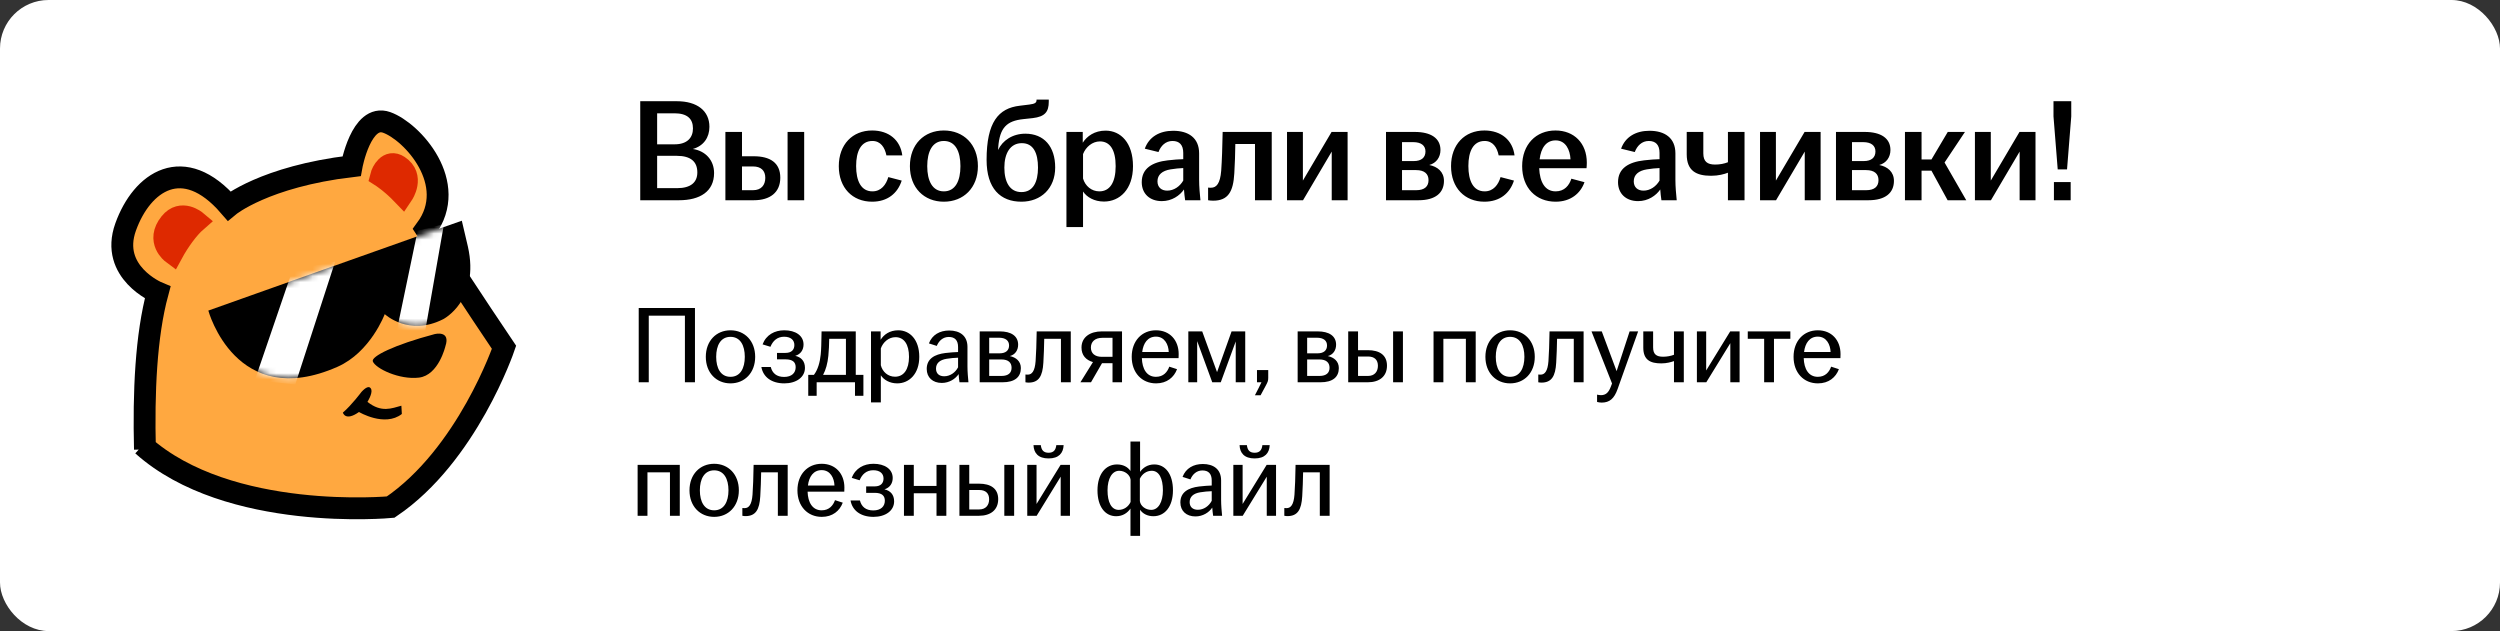 <?xml version="1.0" encoding="UTF-8"?> <svg xmlns="http://www.w3.org/2000/svg" width="412" height="104" viewBox="0 0 412 104" fill="none"><rect x="0" y="0" width="412" height="104" fill="#333333" stroke="none"/><rect width="412" height="104" rx="8" fill="white"></rect><path d="M21.461 35.62C22.77 33.003 19.182 42.043 20.938 44.385C22.13 45.974 24.844 46.679 25.974 48.374C27.289 50.347 25.4 51.837 25.024 54.707C23.789 64.159 20.636 71.202 27.348 76.236C34.871 81.878 43.352 82.969 51.358 83.292C55.845 83.472 60.183 84.877 64.12 83.145C69.482 80.785 73.114 76.237 76.561 70.605C78.947 66.705 81.729 62.371 82.94 57.53C83.804 54.074 73.521 43.577 71.69 40.526C70.295 38.2 71.865 36.037 71.876 32.879C71.892 27.882 70.146 21.876 62.861 20.055C59.631 19.247 58.635 27.619 55.144 28.492C51.712 29.35 48.728 29.106 45.352 30.269C42.913 31.109 40.059 33.391 37.681 33.986C37.644 33.995 35.993 32.07 35.588 31.827C33.749 30.724 31.406 29.248 29.25 29.438C24.894 29.822 22.017 32.883 20.888 36.968C20.279 39.17 19.246 41.748 20.873 44.188" fill="#FFA840"></path><path d="M31.631 36.514C32.42 37.052 31.448 37.765 30.505 38.802C29.57 39.831 28.67 41.189 27.822 40.765C25.157 39.432 27.131 36.84 29.098 36.013C30.265 35.522 31.417 36.368 31.631 36.514Z" fill="#FF6800"></path><path d="M66.143 31.826C66.016 31.904 65.938 31.638 65.829 31.54C65.437 31.187 65.072 30.81 64.666 30.472C64.295 30.163 63.922 29.853 63.541 29.557C62.366 28.643 63.396 27.847 64.475 27.651C64.755 27.599 65.045 27.726 65.314 27.784C65.68 27.862 65.994 27.875 66.305 28.108C66.509 28.261 66.596 28.575 66.706 28.794C67.25 29.883 67.157 31.199 66.143 31.826Z" fill="#FF6800"></path><path d="M23.885 74.068C23.652 64.658 24.053 55.342 25.982 48.212C25.982 48.212 18.018 44.881 20.707 37.4C23.395 29.919 30.219 25.227 37.759 33.935C37.759 33.935 43.584 29.103 57.941 27.395C57.941 27.395 59.517 18.685 63.719 20.173C67.921 21.661 75.757 30.241 70.198 37.77C70.198 37.77 79.263 51.644 83.064 57.238C83.064 57.238 77.026 75.022 64.376 83.569C64.376 83.569 37.687 86.089 23.498 73.377" stroke="black" stroke-width="3.6" stroke-miterlimit="10"></path><path d="M61.44 59.56C61.123 58.748 64.926 56.839 71.667 55.05C71.667 55.05 74.302 54.393 73.4 57.064C73.4 57.064 72.295 61.836 69.052 62.23C65.808 62.623 61.898 60.728 61.44 59.56Z" fill="black"></path><path d="M66.147 66.861C64.564 67.282 62.871 68.064 60.555 66.229C60.555 66.229 61.359 64.966 61.208 64.251C61.208 64.251 60.995 63.041 59.571 64.588C59.571 64.588 57.971 66.743 56.506 67.998C56.506 67.998 56.892 69.508 59.16 67.897C59.16 67.897 63.403 70.429 66.223 68.224" fill="black"></path><path d="M32.314 36.48C31.038 37.592 29.468 39.744 28.398 41.721C28.398 41.721 25.668 39.698 28.043 36.757C29.906 34.45 32.314 36.48 32.314 36.48Z" stroke="#DE2900" stroke-width="3.6" stroke-miterlimit="10"></path><path d="M62.795 29.017C62.795 29.017 64.495 30.098 66.352 32.034C66.352 32.034 68.328 29.102 65.69 27.366C63.986 26.244 62.969 28.332 62.795 29.017Z" stroke="#DE2900" stroke-width="3.6" stroke-miterlimit="10"></path><path d="M76.108 36.375C74.435 36.915 34.334 51.184 34.334 51.184C34.334 51.184 38.852 67.854 55.62 60.448C61.08 58.037 63.406 51.768 63.406 51.768C63.406 51.768 67.346 55.499 73.047 52.597C73.047 52.597 79.111 49.499 77.106 40.624" fill="black"></path><mask id="mask0_6485_7318" style="mask-type:luminance" maskUnits="userSpaceOnUse" x="34" y="36" width="44" height="27"><path d="M76.108 36.373C74.435 36.913 34.334 51.182 34.334 51.182C34.334 51.182 38.852 67.852 55.62 60.446C61.08 58.035 63.406 51.766 63.406 51.766C63.406 51.766 67.346 55.497 73.047 52.596C73.047 52.596 79.111 49.497 77.106 40.622" fill="white"></path></mask><g mask="url(#mask0_6485_7318)"><path d="M55.234 43.105L48.657 63.363L41.992 62.661L48.219 44.465L55.234 43.105Z" fill="white"></path><path d="M73.167 36.924L70.054 54.638L65.406 54.419L68.826 38.02L73.167 36.924Z" fill="white"></path></g><path d="M105.512 33V16.68H111.536C114.896 16.68 116.912 18.264 116.912 20.904C116.912 22.632 115.976 24.048 114.176 24.552C116.264 24.864 117.68 26.4 117.68 28.512C117.68 31.56 115.352 33 111.896 33H105.512ZM108.296 31.008H111.584C113.84 31.008 114.92 30.048 114.92 28.416C114.92 26.664 113.864 25.68 111.536 25.68H108.296V31.008ZM108.296 23.784H111.176C113.264 23.784 114.2 22.68 114.2 21.168C114.2 19.584 113.264 18.672 111.152 18.672H108.296V23.784ZM119.545 33V21.744H122.281V25.752H124.225C126.889 25.752 128.593 26.808 128.593 29.28C128.593 31.728 126.889 33 124.225 33H119.545ZM122.281 31.344H124.105C125.449 31.344 126.121 30.504 126.121 29.304C126.121 28.104 125.401 27.432 124.105 27.432H122.281V31.344ZM129.793 33V21.744H132.529V33H129.793ZM143.729 33.24C140.489 33.24 138.233 30.96 138.233 27.384C138.233 23.808 140.489 21.504 143.729 21.504C146.513 21.504 148.385 23.112 148.697 25.608H146.081C145.817 24.288 145.121 23.232 143.777 23.232C141.881 23.232 141.089 24.96 141.089 27.36C141.089 29.784 141.881 31.536 143.777 31.536C145.217 31.536 146.033 30.432 146.393 29.184L148.601 29.76C147.929 31.872 146.249 33.24 143.729 33.24ZM155.544 33.24C152.304 33.24 149.952 30.96 149.952 27.384C149.952 23.784 152.304 21.504 155.544 21.504C158.784 21.504 161.16 23.784 161.16 27.384C161.16 30.96 158.784 33.24 155.544 33.24ZM152.808 27.384C152.808 29.784 153.648 31.536 155.544 31.536C157.464 31.536 158.28 29.784 158.28 27.384C158.28 24.984 157.464 23.232 155.544 23.232C153.648 23.232 152.808 24.984 152.808 27.384ZM168.326 33.24C164.87 33.24 162.59 31.08 162.59 26.352C162.59 20.136 164.534 17.832 168.062 17.424L169.622 17.232C170.582 17.112 170.822 16.92 170.822 16.488V16.416H172.838V16.752C172.838 18.432 172.214 19.224 170.198 19.464L168.638 19.632C165.926 19.92 164.75 21.024 164.51 24.264L164.486 24.72C165.206 23.16 166.862 22.032 168.974 22.032C172.046 22.032 173.894 24.144 173.894 27.6C173.894 31.032 171.566 33.24 168.326 33.24ZM165.518 27.624C165.518 30.024 166.43 31.656 168.326 31.656C170.246 31.656 171.062 30.024 171.062 27.624C171.062 25.248 170.318 23.592 168.398 23.592C166.502 23.592 165.518 25.248 165.518 27.624ZM175.749 37.416V21.744H178.437V23.52C179.133 22.44 180.381 21.528 182.205 21.528C184.701 21.528 186.717 23.544 186.717 27.384C186.717 31.224 184.509 33.216 181.941 33.216C180.333 33.216 179.109 32.496 178.485 31.56V37.416H175.749ZM178.485 29.424C178.845 30.648 179.877 31.536 181.173 31.536C182.877 31.536 183.861 30.096 183.861 27.384C183.861 24.648 182.901 23.304 181.269 23.304C180.021 23.304 178.941 24.216 178.485 25.392V29.424ZM191.471 33.144C189.479 33.144 188.159 31.92 188.159 30.024C188.159 27.72 189.935 26.712 192.455 26.424C193.391 26.304 194.303 26.256 194.999 26.232V25.2C194.999 23.88 194.375 23.232 193.223 23.232C192.095 23.232 191.303 24.024 190.919 25.056L188.663 24.504C189.359 22.56 191.087 21.552 193.343 21.552C195.863 21.552 197.615 22.728 197.615 25.272V29.616C197.615 30.816 197.735 32.016 197.831 33H195.311C195.239 32.472 195.143 31.776 195.119 31.224C194.423 32.232 193.127 33.144 191.471 33.144ZM190.751 29.88C190.751 30.864 191.399 31.416 192.359 31.416C193.463 31.416 194.447 30.72 194.999 29.76V27.696C194.327 27.72 193.655 27.792 192.911 27.912C191.543 28.128 190.751 28.8 190.751 29.88ZM199.934 33.072C199.646 33.072 199.382 33.048 199.094 33V30.912C199.238 30.936 199.382 30.936 199.574 30.936C200.462 30.936 201.086 30.264 201.254 28.128C201.374 26.448 201.446 24.264 201.494 21.744H209.582V33H206.822V23.736H203.582C203.558 25.296 203.51 27.072 203.414 28.56C203.246 31.608 202.382 33.072 199.934 33.072ZM212.1 33V21.744H214.716V29.76L219.444 21.744H222.084V33H219.468V24.984L214.74 33H212.1ZM228.413 33V21.744H233.165C235.805 21.744 237.389 22.776 237.389 24.72C237.389 25.896 236.717 26.88 235.541 27.192C236.909 27.456 237.965 28.32 237.965 29.808C237.965 31.776 236.573 33 233.765 33H228.413ZM231.053 31.344H233.405C234.773 31.344 235.421 30.72 235.421 29.688C235.421 28.656 234.749 28.032 233.381 28.032H231.053V31.344ZM231.053 26.544H232.997C234.245 26.544 234.917 25.968 234.917 24.96C234.917 24 234.221 23.424 232.901 23.424H231.053V26.544ZM244.628 33.24C241.388 33.24 239.132 30.96 239.132 27.384C239.132 23.808 241.388 21.504 244.628 21.504C247.412 21.504 249.284 23.112 249.596 25.608H246.98C246.716 24.288 246.02 23.232 244.676 23.232C242.78 23.232 241.988 24.96 241.988 27.36C241.988 29.784 242.78 31.536 244.676 31.536C246.116 31.536 246.932 30.432 247.292 29.184L249.5 29.76C248.828 31.872 247.148 33.24 244.628 33.24ZM256.371 33.24C253.131 33.24 250.851 30.96 250.851 27.384C250.851 23.808 253.131 21.504 256.347 21.504C259.395 21.504 261.507 23.592 261.507 26.808C261.507 27.192 261.483 27.48 261.459 27.72H253.659C253.755 29.976 254.595 31.536 256.371 31.536C257.835 31.536 258.603 30.552 258.963 29.448L261.123 30.024C260.475 31.872 258.843 33.24 256.371 33.24ZM253.731 26.256H258.819C258.747 24.696 258.027 23.136 256.371 23.136C254.787 23.136 253.947 24.408 253.731 26.256ZM269.963 33.144C267.971 33.144 266.651 31.92 266.651 30.024C266.651 27.72 268.427 26.712 270.947 26.424C271.883 26.304 272.795 26.256 273.491 26.232V25.2C273.491 23.88 272.867 23.232 271.715 23.232C270.587 23.232 269.795 24.024 269.411 25.056L267.155 24.504C267.851 22.56 269.579 21.552 271.835 21.552C274.355 21.552 276.107 22.728 276.107 25.272V29.616C276.107 30.816 276.227 32.016 276.323 33H273.803C273.731 32.472 273.635 31.776 273.611 31.224C272.915 32.232 271.619 33.144 269.963 33.144ZM269.243 29.88C269.243 30.864 269.891 31.416 270.851 31.416C271.955 31.416 272.939 30.72 273.491 29.76V27.696C272.819 27.72 272.147 27.792 271.403 27.912C270.035 28.128 269.243 28.8 269.243 29.88ZM284.763 28.464C284.139 28.704 283.203 28.968 281.979 28.968C279.555 28.968 277.971 28.152 277.971 25.44V21.744H280.707V25.272C280.707 26.64 281.379 27.12 282.651 27.12C283.443 27.12 284.163 26.976 284.763 26.736V21.744H287.499V33H284.763V28.464ZM290.053 33V21.744H292.669V29.76L297.397 21.744H300.037V33H297.421V24.984L292.693 33H290.053ZM302.569 33V21.744H307.321C309.961 21.744 311.545 22.776 311.545 24.72C311.545 25.896 310.873 26.88 309.697 27.192C311.065 27.456 312.121 28.32 312.121 29.808C312.121 31.776 310.729 33 307.921 33H302.569ZM305.209 31.344H307.561C308.929 31.344 309.577 30.72 309.577 29.688C309.577 28.656 308.905 28.032 307.537 28.032H305.209V31.344ZM305.209 26.544H307.153C308.401 26.544 309.073 25.968 309.073 24.96C309.073 24 308.377 23.424 307.057 23.424H305.209V26.544ZM313.936 33V21.744H316.672V26.28H318.304L320.992 21.744H323.824L320.464 26.784L324.04 33H320.968L318.304 28.128H316.672V33H313.936ZM325.467 33V21.744H328.083V29.76L332.811 21.744H335.451V33H332.835V24.984L328.107 33H325.467ZM339.111 27.912L338.415 19.176V16.68H341.343V19.176L340.647 27.912H339.111ZM338.487 33V30H341.247V33H338.487Z" fill="black"></path><path d="M105.26 63V50.76H114.53V63H112.874V52.02H106.916V63H105.26ZM120.385 63.18C118.045 63.18 116.317 61.434 116.317 58.806C116.317 56.178 118.045 54.432 120.385 54.432C122.725 54.432 124.453 56.178 124.453 58.806C124.453 61.434 122.725 63.18 120.385 63.18ZM118.027 58.806C118.027 60.678 118.765 62.1 120.385 62.1C122.005 62.1 122.743 60.678 122.743 58.806C122.743 56.934 122.005 55.512 120.385 55.512C118.765 55.512 118.027 56.934 118.027 58.806ZM129.255 63.18C127.149 63.18 125.763 62.136 125.475 60.48H127.023C127.275 61.506 127.995 62.118 129.219 62.118C130.497 62.118 131.127 61.434 131.127 60.516C131.127 59.706 130.659 59.22 129.453 59.22H128.049V58.158H129.453C130.461 58.158 130.911 57.618 130.911 56.862C130.911 56.052 130.335 55.494 129.219 55.494C128.085 55.494 127.365 56.178 126.969 57.15L125.673 56.754C126.267 55.17 127.671 54.432 129.255 54.432C131.091 54.432 132.423 55.296 132.423 56.772C132.423 57.654 131.955 58.374 131.055 58.644C132.045 58.86 132.657 59.526 132.657 60.624C132.657 62.172 131.217 63.18 129.255 63.18ZM133.199 65.232V61.776H134.135C134.783 60.93 135.125 59.706 135.251 58.446C135.341 57.6 135.359 56.61 135.395 54.612H141.029V61.776H142.289V65.232H140.903V63H134.585V65.232H133.199ZM135.647 61.776H139.409V55.836H136.655C136.637 56.772 136.601 57.744 136.511 58.644C136.385 59.904 136.097 60.93 135.647 61.776ZM143.541 66.312V54.612H145.125V55.998C145.665 55.134 146.619 54.432 148.041 54.432C149.931 54.432 151.497 55.962 151.497 58.806C151.497 61.65 149.805 63.18 147.861 63.18C146.601 63.18 145.647 62.586 145.161 61.848V66.312H143.541ZM145.161 60.192C145.431 61.272 146.331 62.082 147.501 62.082C148.941 62.082 149.805 60.876 149.805 58.806C149.805 56.736 148.977 55.566 147.573 55.566C146.457 55.566 145.521 56.394 145.161 57.42V60.192ZM155.208 63.108C153.714 63.108 152.724 62.208 152.724 60.804C152.724 59.112 154.038 58.392 155.802 58.176C156.558 58.086 157.332 58.032 157.89 58.014V57.186C157.89 56.07 157.35 55.53 156.36 55.53C155.388 55.53 154.722 56.178 154.38 57.006L153.084 56.592C153.624 55.17 154.884 54.468 156.432 54.468C158.16 54.468 159.438 55.314 159.438 57.168V60.372C159.438 61.29 159.528 62.244 159.6 63H158.124C158.07 62.604 157.998 62.082 157.98 61.65C157.458 62.442 156.432 63.108 155.208 63.108ZM154.254 60.75C154.254 61.56 154.776 62.01 155.604 62.01C156.576 62.01 157.44 61.398 157.89 60.534V58.95C157.278 58.968 156.666 59.022 156 59.13C154.866 59.31 154.254 59.868 154.254 60.75ZM161.453 63V54.612H164.747C166.637 54.612 167.789 55.368 167.789 56.808C167.789 57.69 167.321 58.446 166.421 58.68C167.447 58.896 168.239 59.544 168.239 60.66C168.239 62.118 167.267 63 165.215 63H161.453ZM163.019 61.956H165.053C166.205 61.956 166.709 61.416 166.709 60.606C166.709 59.76 166.169 59.238 165.035 59.238H163.019V61.956ZM163.019 58.23H164.729C165.773 58.23 166.295 57.726 166.295 56.934C166.295 56.16 165.755 55.656 164.621 55.656H163.019V58.23ZM169.515 63.054C169.353 63.054 169.191 63.036 168.993 63V61.722C169.101 61.74 169.227 61.74 169.371 61.74C170.055 61.74 170.541 61.182 170.667 59.526C170.757 58.302 170.811 56.7 170.847 54.612H176.463V63H174.843V55.836H172.089C172.071 57.132 172.017 58.554 171.945 59.778C171.819 61.992 171.189 63.054 169.515 63.054ZM183.343 63V59.85H181.615L179.797 63H178.051L180.121 59.67C178.969 59.346 178.231 58.554 178.231 57.276C178.231 55.53 179.689 54.612 181.579 54.612H184.909V63H183.343ZM179.779 57.276C179.779 58.212 180.409 58.806 181.597 58.806H183.343V55.674H181.651C180.427 55.674 179.779 56.34 179.779 57.276ZM190.52 63.18C188.18 63.18 186.506 61.434 186.506 58.806C186.506 56.178 188.18 54.432 190.502 54.432C192.788 54.432 194.246 56.07 194.246 58.356C194.246 58.662 194.246 58.86 194.228 59.022H188.18C188.234 60.786 188.972 62.1 190.502 62.1C191.744 62.1 192.392 61.29 192.698 60.426L193.976 60.84C193.472 62.19 192.302 63.18 190.52 63.18ZM188.234 58.014H192.608C192.572 56.808 191.942 55.476 190.502 55.476C189.152 55.476 188.414 56.538 188.234 58.014ZM195.836 63V54.612H198.122L200.57 61.326L202.964 54.612H205.214V63H203.648V56.268L201.182 63H199.778L197.294 56.214V63H195.836ZM206.809 65.142C207.187 64.422 207.547 63.72 207.889 63H207.151V60.984H209.005V62.262C209.005 62.766 208.915 62.946 208.645 63.468L207.745 65.142H206.809ZM213.853 63V54.612H217.147C219.037 54.612 220.189 55.368 220.189 56.808C220.189 57.69 219.721 58.446 218.821 58.68C219.847 58.896 220.639 59.544 220.639 60.66C220.639 62.118 219.667 63 217.615 63H213.853ZM215.419 61.956H217.453C218.605 61.956 219.109 61.416 219.109 60.606C219.109 59.76 218.569 59.238 217.435 59.238H215.419V61.956ZM215.419 58.23H217.129C218.173 58.23 218.695 57.726 218.695 56.934C218.695 56.16 218.155 55.656 217.021 55.656H215.419V58.23ZM222.185 63V54.612H223.805V57.708H225.407C227.333 57.708 228.575 58.5 228.575 60.264C228.575 62.028 227.333 63 225.407 63H222.185ZM223.805 61.956H225.443C226.523 61.956 227.081 61.254 227.081 60.282C227.081 59.31 226.523 58.752 225.443 58.752H223.805V61.956ZM229.583 63V54.612H231.203V63H229.583ZM236.248 63V54.612H243.196V63H241.576V55.836H237.868V63H236.248ZM248.863 63.18C246.523 63.18 244.795 61.434 244.795 58.806C244.795 56.178 246.523 54.432 248.863 54.432C251.203 54.432 252.931 56.178 252.931 58.806C252.931 61.434 251.203 63.18 248.863 63.18ZM246.505 58.806C246.505 60.678 247.243 62.1 248.863 62.1C250.483 62.1 251.221 60.678 251.221 58.806C251.221 56.934 250.483 55.512 248.863 55.512C247.243 55.512 246.505 56.934 246.505 58.806ZM254.031 63.054C253.869 63.054 253.707 63.036 253.509 63V61.722C253.617 61.74 253.743 61.74 253.887 61.74C254.571 61.74 255.057 61.182 255.183 59.526C255.273 58.302 255.327 56.7 255.363 54.612H260.979V63H259.359V55.836H256.605C256.587 57.132 256.533 58.554 256.461 59.778C256.335 61.992 255.705 63.054 254.031 63.054ZM263.953 66.348C263.683 66.348 263.377 66.294 263.197 66.24V65.034C263.341 65.07 263.593 65.124 263.827 65.124C264.655 65.124 265.105 64.674 265.465 63.72L265.663 63.198L262.279 54.612H263.971L266.419 61.164L268.561 54.612H269.965L266.581 64.116C266.023 65.682 265.267 66.348 263.953 66.348ZM275.872 59.508C275.404 59.67 274.702 59.886 273.766 59.886C271.984 59.886 270.814 59.328 270.814 57.294V54.612H272.434V57.258C272.434 58.392 272.992 58.788 274.072 58.788C274.738 58.788 275.368 58.662 275.872 58.464V54.612H277.492V63H275.872V59.508ZM279.648 63V54.612H281.178V61.056L285.138 54.612H286.686V63H285.156V56.556L281.196 63H279.648ZM290.732 63V55.836H288.032V54.612H295.052V55.836H292.352V63H290.732ZM299.593 63.18C297.253 63.18 295.579 61.434 295.579 58.806C295.579 56.178 297.253 54.432 299.575 54.432C301.861 54.432 303.319 56.07 303.319 58.356C303.319 58.662 303.319 58.86 303.301 59.022H297.253C297.307 60.786 298.045 62.1 299.575 62.1C300.817 62.1 301.465 61.29 301.771 60.426L303.049 60.84C302.545 62.19 301.375 63.18 299.593 63.18ZM297.307 58.014H301.681C301.645 56.808 301.015 55.476 299.575 55.476C298.225 55.476 297.487 56.538 297.307 58.014ZM105.08 85V76.612H112.028V85H110.408V77.836H106.7V85H105.08ZM117.695 85.18C115.355 85.18 113.627 83.434 113.627 80.806C113.627 78.178 115.355 76.432 117.695 76.432C120.035 76.432 121.763 78.178 121.763 80.806C121.763 83.434 120.035 85.18 117.695 85.18ZM115.337 80.806C115.337 82.678 116.075 84.1 117.695 84.1C119.315 84.1 120.053 82.678 120.053 80.806C120.053 78.934 119.315 77.512 117.695 77.512C116.075 77.512 115.337 78.934 115.337 80.806ZM122.863 85.054C122.701 85.054 122.539 85.036 122.341 85V83.722C122.449 83.74 122.575 83.74 122.719 83.74C123.403 83.74 123.889 83.182 124.015 81.526C124.105 80.302 124.159 78.7 124.195 76.612H129.811V85H128.191V77.836H125.437C125.419 79.132 125.365 80.554 125.293 81.778C125.167 83.992 124.537 85.054 122.863 85.054ZM135.431 85.18C133.091 85.18 131.417 83.434 131.417 80.806C131.417 78.178 133.091 76.432 135.413 76.432C137.699 76.432 139.157 78.07 139.157 80.356C139.157 80.662 139.157 80.86 139.139 81.022H133.091C133.145 82.786 133.883 84.1 135.413 84.1C136.655 84.1 137.303 83.29 137.609 82.426L138.887 82.84C138.383 84.19 137.213 85.18 135.431 85.18ZM133.145 80.014H137.519C137.483 78.808 136.853 77.476 135.413 77.476C134.063 77.476 133.325 78.538 133.145 80.014ZM143.95 85.18C141.844 85.18 140.458 84.136 140.17 82.48H141.718C141.97 83.506 142.69 84.118 143.914 84.118C145.192 84.118 145.822 83.434 145.822 82.516C145.822 81.706 145.354 81.22 144.148 81.22H142.744V80.158H144.148C145.156 80.158 145.606 79.618 145.606 78.862C145.606 78.052 145.03 77.494 143.914 77.494C142.78 77.494 142.06 78.178 141.664 79.15L140.368 78.754C140.962 77.17 142.366 76.432 143.95 76.432C145.786 76.432 147.118 77.296 147.118 78.772C147.118 79.654 146.65 80.374 145.75 80.644C146.74 80.86 147.352 81.526 147.352 82.624C147.352 84.172 145.912 85.18 143.95 85.18ZM148.973 85V76.612H150.593V80.086H154.337V76.612H155.957V85H154.337V81.292H150.593V85H148.973ZM158.113 85V76.612H159.733V79.708H161.335C163.261 79.708 164.503 80.5 164.503 82.264C164.503 84.028 163.261 85 161.335 85H158.113ZM159.733 83.956H161.371C162.451 83.956 163.009 83.254 163.009 82.282C163.009 81.31 162.451 80.752 161.371 80.752H159.733V83.956ZM165.511 85V76.612H167.131V85H165.511ZM169.293 85V76.612H170.823V83.056L174.783 76.612H176.331V85H174.801V78.556L170.841 85H169.293ZM170.319 73.354H171.525C171.615 74.146 171.957 74.614 172.803 74.614C173.649 74.614 173.991 74.146 174.081 73.354H175.287C175.233 74.668 174.495 75.55 172.803 75.55C171.111 75.55 170.373 74.668 170.319 73.354ZM186.301 88.312V83.812C185.833 84.496 185.059 85.072 183.943 85.072C182.143 85.072 180.865 83.524 180.865 80.806C180.865 78.088 182.233 76.54 184.087 76.54C185.059 76.54 185.851 76.936 186.301 77.62V72.76H187.885V77.764C188.353 77.098 189.127 76.54 190.225 76.54C192.025 76.54 193.303 78.088 193.303 80.806C193.303 83.524 191.935 85.072 190.081 85.072C189.127 85.072 188.335 84.676 187.885 84.01V88.312H186.301ZM182.521 80.806C182.521 82.75 183.151 84.028 184.357 84.028C185.221 84.028 185.959 83.506 186.319 82.732V79.06C186.229 78.25 185.383 77.584 184.447 77.584C183.277 77.584 182.521 78.862 182.521 80.806ZM187.849 82.57C187.939 83.38 188.785 84.028 189.721 84.028C190.891 84.028 191.647 82.75 191.647 80.806C191.647 78.862 191.017 77.584 189.811 77.584C188.947 77.584 188.209 78.124 187.849 78.898V82.57ZM197.009 85.108C195.515 85.108 194.525 84.208 194.525 82.804C194.525 81.112 195.839 80.392 197.603 80.176C198.359 80.086 199.133 80.032 199.691 80.014V79.186C199.691 78.07 199.151 77.53 198.161 77.53C197.189 77.53 196.523 78.178 196.181 79.006L194.885 78.592C195.425 77.17 196.685 76.468 198.233 76.468C199.961 76.468 201.239 77.314 201.239 79.168V82.372C201.239 83.29 201.329 84.244 201.401 85H199.925C199.871 84.604 199.799 84.082 199.781 83.65C199.259 84.442 198.233 85.108 197.009 85.108ZM196.055 82.75C196.055 83.56 196.577 84.01 197.405 84.01C198.377 84.01 199.241 83.398 199.691 82.534V80.95C199.079 80.968 198.467 81.022 197.801 81.13C196.667 81.31 196.055 81.868 196.055 82.75ZM203.254 85V76.612H204.784V83.056L208.744 76.612H210.292V85H208.762V78.556L204.802 85H203.254ZM204.28 73.354H205.486C205.576 74.146 205.918 74.614 206.764 74.614C207.61 74.614 207.952 74.146 208.042 73.354H209.248C209.194 74.668 208.456 75.55 206.764 75.55C205.072 75.55 204.334 74.668 204.28 73.354ZM212.177 85.054C212.015 85.054 211.853 85.036 211.655 85V83.722C211.763 83.74 211.889 83.74 212.033 83.74C212.717 83.74 213.203 83.182 213.329 81.526C213.419 80.302 213.473 78.7 213.509 76.612H219.125V85H217.505V77.836H214.751C214.733 79.132 214.679 80.554 214.607 81.778C214.481 83.992 213.851 85.054 212.177 85.054Z" fill="black"></path></svg> 